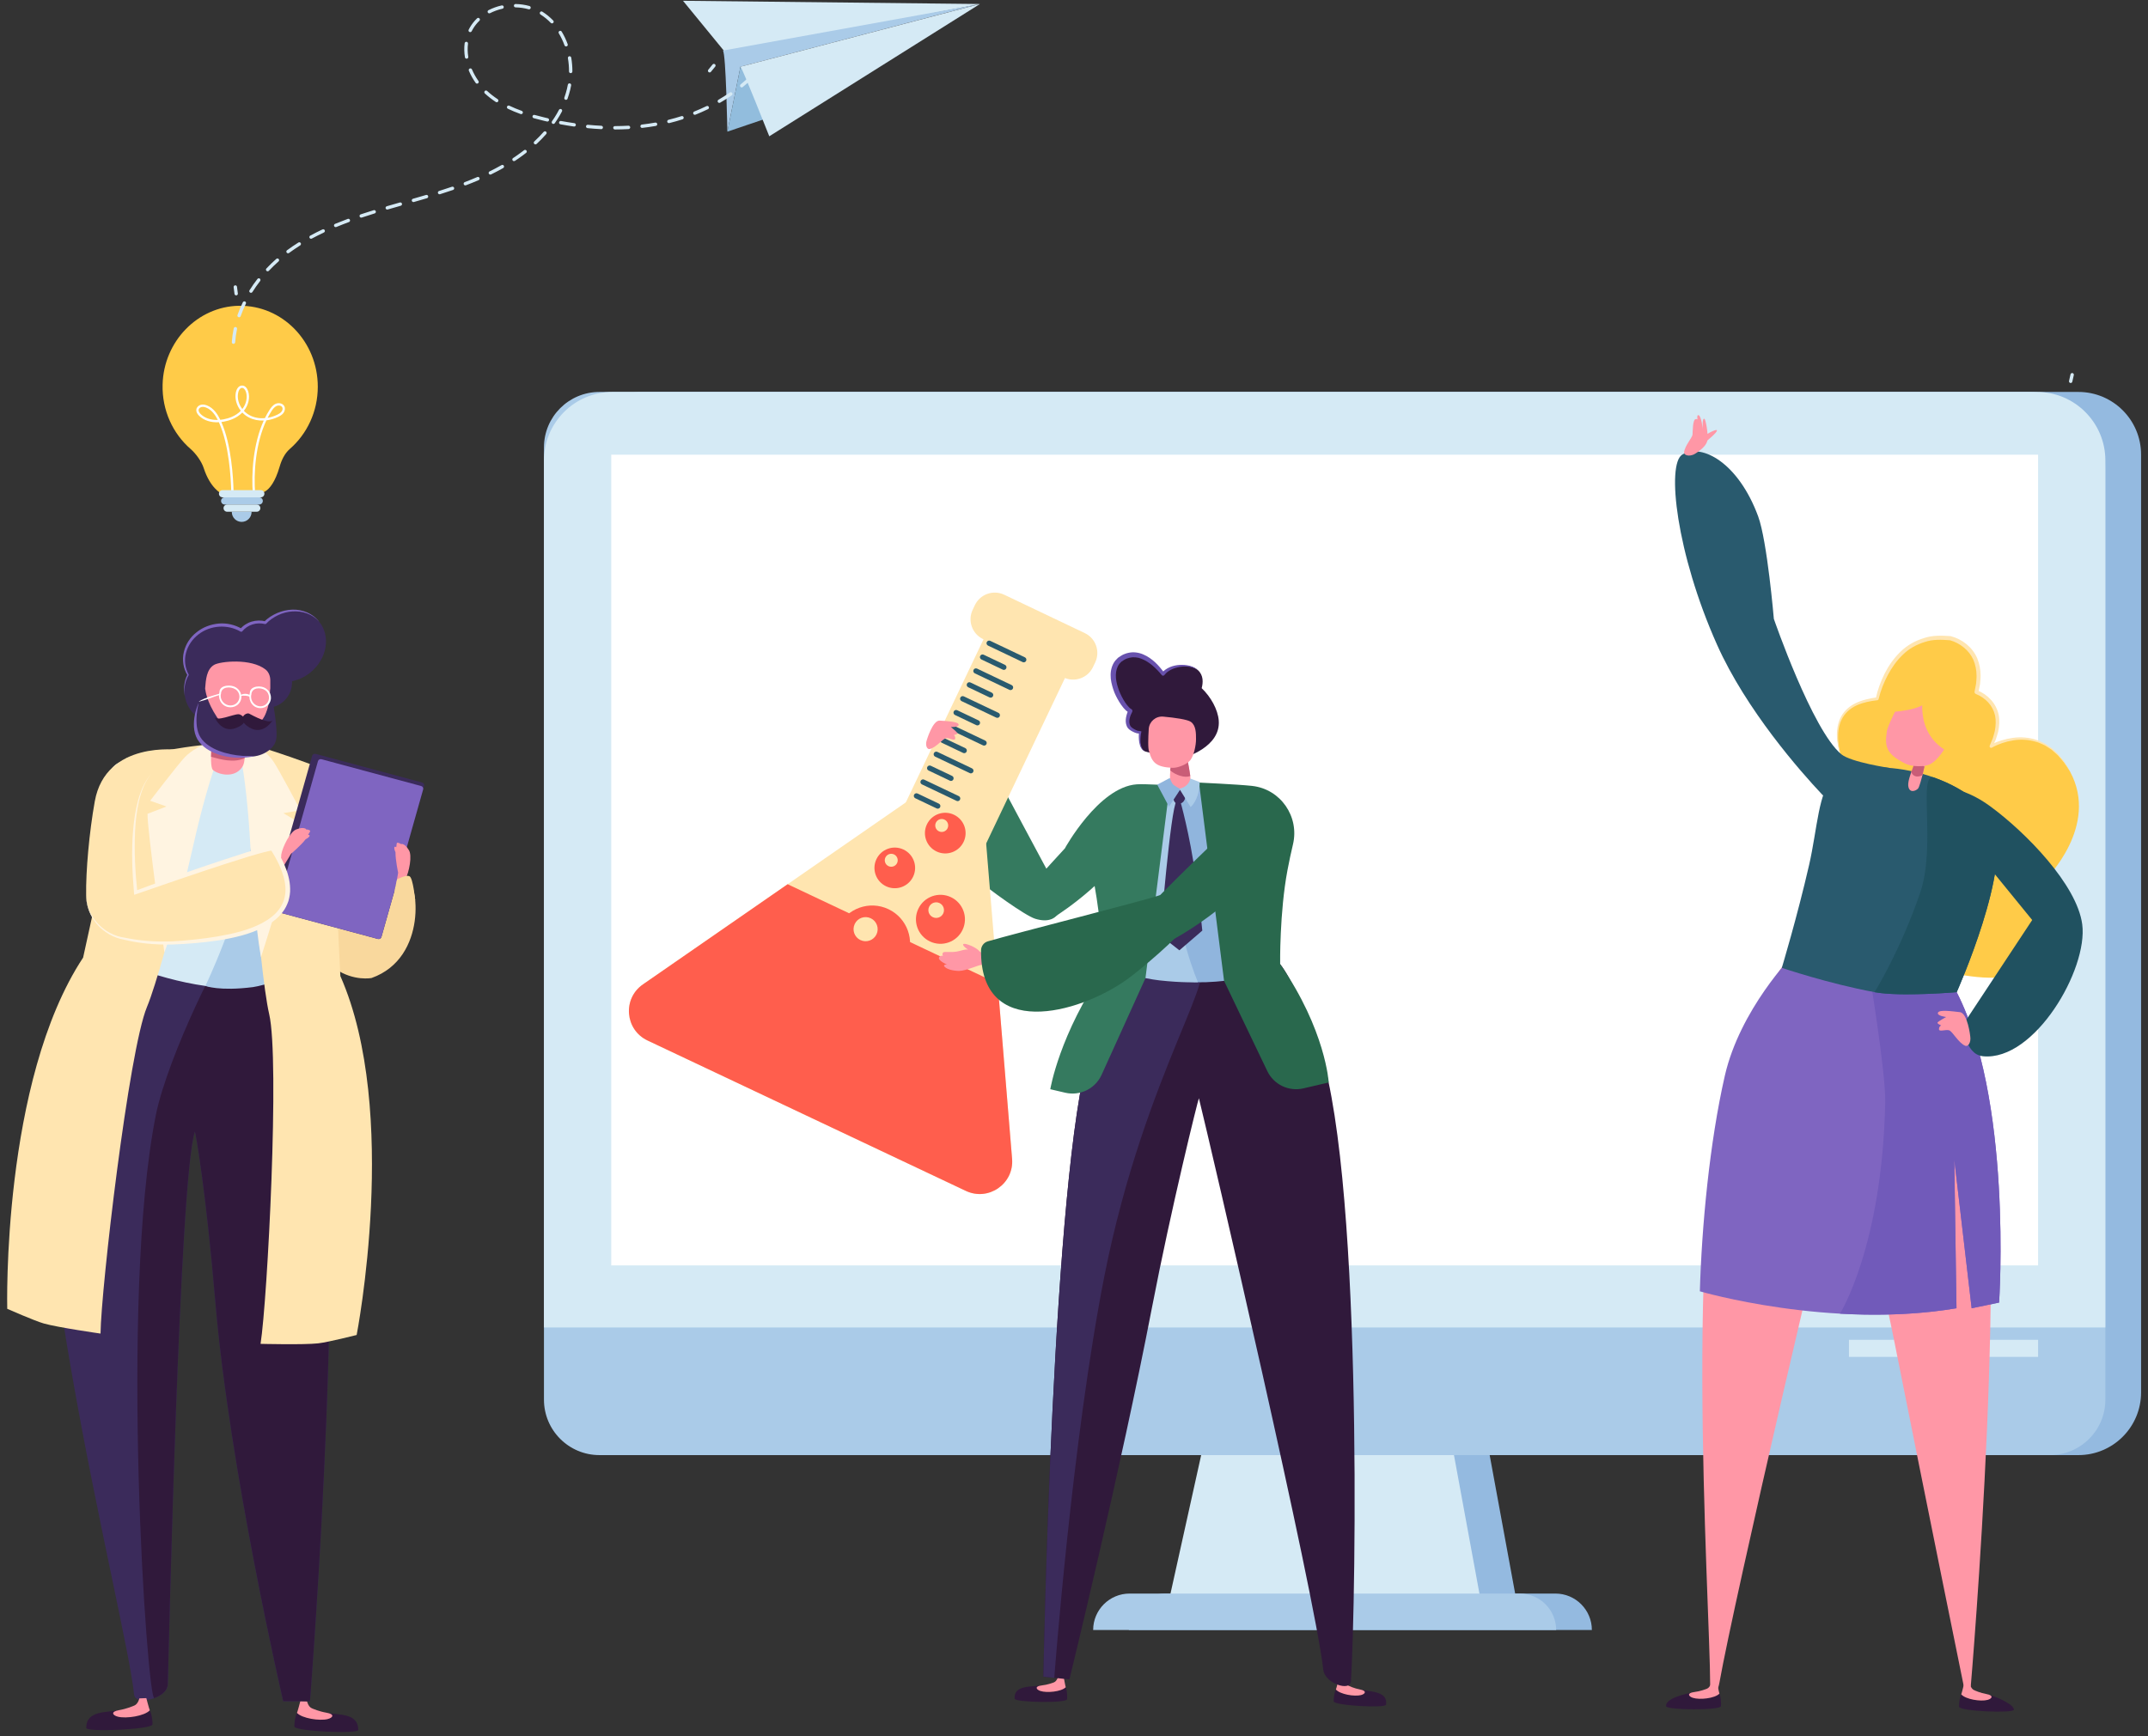 <?xml version="1.0" encoding="UTF-8"?>
<svg width="282px" height="228px" viewBox="0 0 282 228" version="1.1" xmlns="http://www.w3.org/2000/svg" xmlns:xlink="http://www.w3.org/1999/xlink">
    <rect x="0" y="0" width="282" height="228" fill="#333333" stroke="none"/>
    <!-- Generator: Sketch 64 (93537) - https://sketch.com -->
    <title>Part2_Conduct_Tests@2x</title>
    <desc>Created with Sketch.</desc>
    <g id="Page-1" stroke="none" stroke-width="1" fill="none" fill-rule="evenodd">
        <g id="Part2_Conduct_Tests@2x" transform="translate(-20, -10)">
            <path d="M292.861,61.469 L104.33,61.469 C99.784,61.469 96.1,65.153 96.1,69.697 L96.1,184.325 L96.1,192.853 C96.1,197.397 99.784,201.082 104.33,201.082 L182.381,201.082 L178.354,219.264 L172.988,219.264 C170.345,219.264 168.203,221.407 168.203,224.049 L228.988,224.049 C228.988,221.407 226.845,219.264 224.203,219.264 L218.917,219.264 L215.571,201.082 L292.861,201.082 C297.407,201.082 301.091,197.397 301.091,192.853 L301.091,184.325 L301.091,69.697 C301.091,65.153 297.407,61.469 292.861,61.469" id="Fill-1" fill="#94BAE0" fill-rule="nonzero"></path>
            <polygon id="Fill-3" fill="#D5EAF5" fill-rule="nonzero" points="214.622 221.404 173.194 221.404 180.462 188.593 208.587 188.593"></polygon>
            <path d="M224.3,224.049 L163.515,224.049 C163.515,221.407 165.657,219.264 168.3,219.264 L219.515,219.264 C222.157,219.264 224.3,221.407 224.3,224.049" id="Fill-5" fill="#AACBE8" fill-rule="nonzero"></path>
            <path d="M289.118,201.082 L98.698,201.082 C94.674,201.082 91.413,197.821 91.413,193.796 L91.413,68.754 C91.413,64.731 94.674,61.47 98.698,61.47 L286.184,61.47 C291.829,61.47 296.403,66.043 296.403,71.686 L296.403,193.798 C296.403,197.821 293.141,201.082 289.118,201.082" id="Fill-7" fill="#AACBE8" fill-rule="nonzero"></path>
            <path d="M296.403,184.324 L91.412,184.324 L91.412,70.466 C91.412,65.497 95.441,61.468 100.41,61.468 L287.407,61.468 C292.374,61.468 296.403,65.497 296.403,70.466 L296.403,184.324 Z" id="Fill-9" fill="#D5EAF5" fill-rule="nonzero"></path>
            <polygon id="Fill-11" fill="#FFFFFF" fill-rule="nonzero" points="100.247 176.17 287.571 176.17 287.571 69.708 100.247 69.708"></polygon>
            <polygon id="Fill-13" fill="#D5EAF5" fill-rule="nonzero" points="262.74 188.182 273.678 188.182 273.678 185.942 262.74 185.942"></polygon>
            <polygon id="Fill-14" fill="#D5EAF5" fill-rule="nonzero" points="276.635 188.182 287.571 188.182 287.571 185.942 276.635 185.942"></polygon>
            <path d="M242.213,80.716 C241.679,81.039 241.508,81.874 241.88,82.389 C242.219,82.859 242.975,82.873 243.334,82.434 C243.731,81.948 243.747,81.174 243.23,80.769 C242.717,80.365 242.18,80.512 241.878,81.057 C241.829,81.145 241.951,81.208 242.008,81.133 C242.131,80.973 242.27,80.775 242.48,80.724 C242.727,80.667 243.012,80.808 243.185,80.973 C243.561,81.333 243.502,81.976 243.171,82.346 C242.801,82.761 242.088,82.569 241.916,82.062 C241.747,81.57 241.963,81.151 242.256,80.771 C242.28,80.742 242.251,80.693 242.213,80.716" id="Fill-15" fill="#FFFFFF" fill-rule="nonzero"></path>
            <path d="M243.555,81.752 C243.686,81.834 243.821,81.91 243.953,81.993 C243.994,82.02 244.043,81.957 244.006,81.924 C243.876,81.807 243.737,81.734 243.565,81.717 C243.545,81.713 243.541,81.742 243.555,81.752" id="Fill-16" fill="#FFFFFF" fill-rule="nonzero"></path>
            <path d="M147.463,107.405 C147.951,107.293 148.45,107.507 148.703,107.946 C150.513,111.119 157.866,125.192 158.9,126.796 C159.864,128.292 159.421,131.732 155.909,130.651 C154.565,130.235 149.698,126.704 148.131,125.339 C142.606,120.53 136.951,109.795 147.463,107.405" id="Fill-55" fill="#357A5F" fill-rule="nonzero"></path>
            <path d="M172.264,113.882 C172.264,113.882 171.882,116.671 168.21,121.493 C163.844,127.228 158.097,130.621 158.097,130.621 L155.353,126.323 C155.353,126.323 163.039,117.625 166.986,114.091 C169.238,112.074 172.264,113.882 172.264,113.882" id="Fill-56" fill="#357A5F" fill-rule="nonzero"></path>
            <path d="M153.205,233.071 C153.062,231.228 155.456,231.547 156.852,231.318 C156.467,231.536 155.995,231.853 156.574,232.051 C157.422,232.337 159.326,232.158 159.916,231.565 C160.102,232.039 160.123,232.685 160.096,233.128 C160.061,233.698 153.245,233.559 153.205,233.071" id="Fill-57" fill="#30193B" fill-rule="nonzero"></path>
            <path d="M156.575,232.051 C155.995,231.853 155.834,231.434 156.739,231.332 C157.548,231.242 158.216,230.983 158.365,230.926 C158.751,230.776 158.921,230.18 158.921,230.18 L159.644,230.198 C159.644,230.198 159.861,231.428 159.916,231.565 C159.327,232.158 157.423,232.337 156.575,232.051" id="Fill-58" fill="#FF97A6" fill-rule="nonzero"></path>
            <path d="M201.963,233.86 C202.243,232.033 199.832,232.172 198.457,231.843 C198.825,232.088 199.272,232.438 198.68,232.593 C197.811,232.816 195.926,232.497 195.384,231.86 C195.16,232.319 195.094,232.963 195.088,233.406 C195.08,233.976 201.888,234.344 201.963,233.86" id="Fill-59" fill="#30193B" fill-rule="nonzero"></path>
            <path d="M198.68,232.592 C199.273,232.439 199.463,232.032 198.568,231.864 C197.769,231.715 197.122,231.405 196.977,231.337 C196.603,231.16 196.478,230.551 196.478,230.551 L195.755,230.516 C195.755,230.516 195.448,231.726 195.383,231.86 C195.928,232.496 197.812,232.815 198.68,232.592" id="Fill-60" fill="#FF97A6" fill-rule="nonzero"></path>
            <path d="M192.807,146.415 C190.367,140.292 188.508,136.59 187.411,136.005 C184.117,135.962 168.913,137.295 167.599,137.268 C166.483,137.814 165.02,141.518 163.029,148.07 C158.172,164.073 156.979,230.184 156.979,230.184 L160.399,230.54 C160.399,230.54 167.1,203.16 171.238,181.697 C173.761,168.619 177.289,154.373 177.398,154.22 C178.842,160.034 192.58,219.09 193.734,229.302 C193.928,231.028 197.267,232.191 197.357,230.791 C198.011,220.394 198.997,161.951 192.807,146.415" id="Fill-61" fill="#30193B" fill-rule="nonzero"></path>
            <path d="M176.763,136.63 C172.385,136.955 168.256,137.282 167.598,137.269 C166.482,137.815 165.021,141.519 163.031,148.071 C158.173,164.071 156.978,230.183 156.978,230.183 L158.41,230.331 C158.41,230.331 160.755,198.987 164.995,177.543 C170.331,150.553 181.139,136.305 176.763,136.63" id="Fill-62" fill="#3B2B5B" fill-rule="nonzero"></path>
            <path d="M189.145,122.53 C190.111,118.38 187.306,114.308 183.087,113.697 C181.095,113.409 179.217,113.185 178.138,113.176 C174.43,113.146 174.794,113.36 170.961,113.15 C168.648,113.023 167.868,113.524 166.542,115.426 C162.834,120.734 167.155,137.63 167.155,137.63 C167.155,137.63 174.203,139.14 178.367,138.979 C185.322,138.709 188.062,136.603 188.062,136.603 C188.062,136.603 187.745,130.144 188.07,127.846 C188.262,126.497 188.681,124.526 189.145,122.53" id="Fill-63" fill="#90B5DD" fill-rule="nonzero"></path>
            <path d="M175.86,109.589 C175.86,109.589 176.577,112.926 176.24,113.296 C175.901,113.667 174.656,114.146 173.931,113.306 C173.206,112.468 173.917,109.565 173.917,109.565 L175.86,109.589 Z" id="Fill-64" fill="#FF97A6" fill-rule="nonzero"></path>
            <path d="M176.267,111.911 C175.522,112.189 174.361,111.789 173.63,111.174 C173.714,110.569 173.66,110.743 173.748,110.236 L175.941,109.985 C176.032,110.465 176.202,111.352 176.267,111.911" id="Fill-65" fill="#C95D77" fill-rule="nonzero"></path>
            <path d="M173.931,113.307 C173.931,113.307 167.81,112.649 166.484,114.549 C162.778,119.857 167.156,137.63 167.156,137.63 C167.156,137.63 169.906,138.486 172.253,138.746 C175.208,139.075 177.275,138.987 177.275,138.987 C177.275,138.987 174.129,131.742 174.431,124.906 C174.967,112.7 173.931,113.307 173.931,113.307" id="Fill-66" fill="#AACBE8" fill-rule="nonzero"></path>
            <path d="M177.412,112.767 L180.701,138.807 L186.377,150.651 C187.229,152.428 189.202,153.374 191.121,152.923 L194.441,152.148 C194.441,152.148 194.049,145.283 188.062,136.604 C188.062,136.604 187.976,129.831 189.029,124.252 C189.257,123.05 189.501,121.917 189.748,120.883 C190.614,117.234 188.121,113.62 184.395,113.207 C184.362,113.203 184.329,113.199 184.295,113.195 C182.47,113.002 177.412,112.767 177.412,112.767" id="Fill-67" fill="#29684D" fill-rule="nonzero"></path>
            <path d="M173.579,113.137 L170.383,138.445 L164.589,151.219 C163.739,152.998 161.765,153.942 159.845,153.493 L157.888,153.035 C157.888,153.035 159.054,145.823 165.039,137.144 C165.039,137.144 164.397,129.061 163.169,123.518 C162.242,119.344 159.792,121.42 159.792,121.42 C159.792,121.42 164.213,113.368 169.219,112.998 C170.306,112.917 173.579,113.137 173.579,113.137" id="Fill-68" fill="#357A5F" fill-rule="nonzero"></path>
            <path d="M175.744,113.831 L173.982,113.547 C173.982,113.547 173.782,115.351 174.495,115.504 C175.21,115.658 175.701,115.239 175.744,113.831" id="Fill-69" fill="#3B2B5B" fill-rule="nonzero"></path>
            <path d="M174.937,115.129 C174.937,115.129 176.208,119.524 176.984,125.251 C177.76,130.98 177.844,132.205 177.844,132.205 L174.835,134.792 L172.336,132.839 C172.336,132.839 173.66,116.22 174.467,115.168 C175.274,114.116 174.937,115.129 174.937,115.129" id="Fill-70" fill="#3B2B5B" fill-rule="nonzero"></path>
            <path d="M173.579,112.163 C173.579,112.163 173.82,112.833 174.008,113.013 C174.218,113.211 174.98,113.624 174.98,113.624 L173.472,115.93 L171.93,113.042 L173.579,112.163 Z" id="Fill-71" fill="#90B5DD" fill-rule="nonzero"></path>
            <path d="M174.85,113.613 L176.311,115.975 C176.311,115.975 177.324,115.201 177.491,113.064 L177.491,112.694 L176.264,112.238 C176.264,112.238 176.18,113.225 174.933,113.548" id="Fill-72" fill="#AACBE8" fill-rule="nonzero"></path>
            <path d="M159.641,98.963 L149.066,93.927 C147.624,93.24 147.011,91.514 147.699,90.071 L147.985,89.469 C148.672,88.026 150.398,87.415 151.841,88.1 L162.416,93.136 C163.858,93.822 164.469,95.549 163.783,96.991 L163.495,97.594 C162.81,99.038 161.082,99.651 159.641,98.963" id="Fill-73" fill="#FFE5B0" fill-rule="nonzero"></path>
            <path d="M150.978,139.147 L152.872,162.177 C153.142,165.452 149.766,167.788 146.796,166.384 L125.905,156.51 L105.014,146.637 C102.042,145.232 101.705,141.141 104.406,139.27 L123.404,126.114 L148.479,108.75 L150.978,139.147 Z" id="Fill-74" fill="#FFE5B0" fill-rule="nonzero"></path>
            <polygon id="Fill-75" fill="#FFE5B0" fill-rule="nonzero" points="149.345 121.023 138.655 115.933 150.193 91.706 160.882 96.794"></polygon>
            <path d="M150.978,139.147 L152.872,162.177 C153.142,165.452 149.766,167.788 146.796,166.384 L125.905,156.51 L105.014,146.637 C102.042,145.232 101.705,141.141 104.406,139.27 L123.404,126.114 L150.978,139.147 Z" id="Fill-76" fill="#FF5E4D" fill-rule="nonzero"></path>
            <path d="M138.996,136.021 C137.815,138.501 134.848,139.555 132.368,138.373 C129.888,137.192 128.837,134.225 130.018,131.745 C131.199,129.266 134.164,128.214 136.644,129.393 C139.124,130.574 140.177,133.541 138.996,136.021" id="Fill-77" fill="#FF5E4D" fill-rule="nonzero"></path>
            <path d="M135.071,132.699 C134.695,133.488 133.749,133.823 132.96,133.447 C132.171,133.071 131.836,132.127 132.212,131.337 C132.586,130.546 133.532,130.211 134.321,130.587 C135.112,130.963 135.447,131.909 135.071,132.699" id="Fill-78" fill="#FFE5B0" fill-rule="nonzero"></path>
            <path d="M139.882,125.119 C139.249,126.451 137.655,127.015 136.325,126.383 C134.993,125.748 134.429,124.156 135.062,122.824 C135.696,121.492 137.289,120.928 138.618,121.562 C139.95,122.195 140.516,123.787 139.882,125.119" id="Fill-79" fill="#FF5E4D" fill-rule="nonzero"></path>
            <path d="M137.775,123.336 C137.573,123.759 137.066,123.939 136.641,123.737 C136.218,123.535 136.038,123.028 136.239,122.605 C136.441,122.18 136.949,122 137.374,122.201 C137.797,122.403 137.977,122.912 137.775,123.336" id="Fill-80" fill="#FFE5B0" fill-rule="nonzero"></path>
            <path d="M146.51,120.55 C145.875,121.88 144.283,122.446 142.953,121.813 C141.621,121.178 141.055,119.586 141.689,118.254 C142.322,116.922 143.916,116.358 145.246,116.993 C146.578,117.625 147.142,119.218 146.51,120.55" id="Fill-81" fill="#FF5E4D" fill-rule="nonzero"></path>
            <path d="M144.402,118.766 C144.2,119.189 143.693,119.369 143.268,119.167 C142.845,118.966 142.665,118.458 142.866,118.033 C143.068,117.61 143.575,117.43 144,117.632 C144.423,117.834 144.604,118.341 144.402,118.766" id="Fill-82" fill="#FFE5B0" fill-rule="nonzero"></path>
            <path d="M146.371,132.106 C145.607,133.71 143.688,134.391 142.083,133.628 C140.479,132.864 139.798,130.944 140.562,129.34 C141.325,127.736 143.245,127.054 144.849,127.818 C146.453,128.582 147.135,130.502 146.371,132.106" id="Fill-83" fill="#FF5E4D" fill-rule="nonzero"></path>
            <path d="M143.831,129.956 C143.588,130.467 142.975,130.684 142.466,130.441 C141.955,130.197 141.737,129.585 141.982,129.074 C142.225,128.565 142.836,128.348 143.345,128.59 C143.858,128.833 144.074,129.444 143.831,129.956" id="Fill-84" fill="#FFE5B0" fill-rule="nonzero"></path>
            <path d="M154.404,96.976 C154.355,96.976 154.304,96.966 154.255,96.942 L149.713,94.778 C149.54,94.696 149.466,94.49 149.548,94.318 C149.63,94.145 149.838,94.073 150.008,94.155 L154.553,96.319 C154.725,96.4 154.797,96.607 154.715,96.778 C154.656,96.901 154.533,96.976 154.404,96.976" id="Fill-85" fill="#295A6E" fill-rule="nonzero"></path>
            <path d="M151.793,97.968 C151.744,97.968 151.693,97.959 151.644,97.935 L148.845,96.601 C148.673,96.519 148.6,96.313 148.682,96.141 C148.763,95.968 148.97,95.894 149.141,95.976 L151.942,97.31 C152.114,97.392 152.186,97.6 152.104,97.77 C152.045,97.896 151.922,97.968 151.793,97.968" id="Fill-86" fill="#295A6E" fill-rule="nonzero"></path>
            <path d="M152.668,100.62 C152.619,100.62 152.568,100.611 152.519,100.587 L147.977,98.423 C147.804,98.342 147.73,98.135 147.812,97.964 C147.895,97.792 148.1,97.72 148.273,97.8 L152.817,99.964 C152.989,100.045 153.062,100.252 152.979,100.423 C152.921,100.548 152.797,100.62 152.668,100.62" id="Fill-87" fill="#295A6E" fill-rule="nonzero"></path>
            <path d="M150.057,101.613 C150.008,101.613 149.957,101.603 149.908,101.58 L147.109,100.246 C146.937,100.164 146.864,99.958 146.947,99.786 C147.027,99.613 147.235,99.541 147.405,99.621 L150.206,100.957 C150.378,101.037 150.453,101.245 150.368,101.415 C150.31,101.541 150.186,101.613 150.057,101.613" id="Fill-88" fill="#295A6E" fill-rule="nonzero"></path>
            <path d="M150.933,104.266 C150.882,104.266 150.831,104.254 150.784,104.233 L146.24,102.069 C146.07,101.986 145.995,101.781 146.077,101.608 C146.16,101.436 146.365,101.363 146.538,101.446 L151.082,103.608 C151.254,103.69 151.327,103.898 151.244,104.068 C151.186,104.194 151.06,104.266 150.933,104.266" id="Fill-89" fill="#295A6E" fill-rule="nonzero"></path>
            <path d="M148.322,105.258 C148.271,105.258 148.22,105.248 148.173,105.225 L145.374,103.891 C145.202,103.81 145.127,103.603 145.21,103.43 C145.292,103.258 145.5,103.186 145.67,103.268 L148.471,104.602 C148.643,104.682 148.716,104.89 148.633,105.06 C148.575,105.185 148.449,105.258 148.322,105.258" id="Fill-90" fill="#295A6E" fill-rule="nonzero"></path>
            <path d="M149.197,107.911 C149.146,107.911 149.097,107.901 149.048,107.878 L144.504,105.713 C144.334,105.631 144.259,105.425 144.342,105.253 C144.422,105.081 144.631,105.008 144.802,105.09 L149.346,107.255 C149.518,107.335 149.591,107.543 149.509,107.713 C149.45,107.838 149.324,107.911 149.197,107.911" id="Fill-91" fill="#295A6E" fill-rule="nonzero"></path>
            <path d="M146.586,108.904 C146.535,108.904 146.486,108.894 146.437,108.871 L143.638,107.537 C143.466,107.454 143.392,107.249 143.474,107.076 C143.556,106.904 143.762,106.83 143.934,106.912 L146.735,108.246 C146.907,108.328 146.98,108.536 146.898,108.706 C146.839,108.831 146.714,108.904 146.586,108.904" id="Fill-92" fill="#295A6E" fill-rule="nonzero"></path>
            <path d="M147.461,111.557 C147.412,111.557 147.361,111.545 147.312,111.521 L142.768,109.359 C142.598,109.277 142.524,109.071 142.606,108.899 C142.688,108.726 142.896,108.654 143.066,108.736 L147.61,110.899 C147.783,110.981 147.855,111.188 147.773,111.359 C147.714,111.482 147.591,111.557 147.461,111.557" id="Fill-93" fill="#295A6E" fill-rule="nonzero"></path>
            <path d="M144.85,112.549 C144.801,112.549 144.751,112.539 144.702,112.515 L141.903,111.181 C141.73,111.101 141.656,110.893 141.738,110.721 C141.82,110.549 142.028,110.476 142.198,110.558 L144.999,111.892 C145.172,111.973 145.244,112.18 145.162,112.351 C145.103,112.476 144.98,112.549 144.85,112.549" id="Fill-94" fill="#295A6E" fill-rule="nonzero"></path>
            <path d="M145.725,115.202 C145.676,115.202 145.625,115.19 145.577,115.166 L141.034,113.004 C140.862,112.922 140.788,112.716 140.87,112.544 C140.952,112.371 141.16,112.299 141.33,112.381 L145.874,114.543 C146.047,114.626 146.119,114.833 146.037,115.004 C145.978,115.129 145.855,115.202 145.725,115.202" id="Fill-95" fill="#295A6E" fill-rule="nonzero"></path>
            <path d="M143.114,116.194 C143.065,116.194 143.015,116.182 142.966,116.159 L140.167,114.827 C139.994,114.745 139.92,114.539 140.002,114.367 C140.084,114.194 140.292,114.12 140.462,114.202 L143.263,115.536 C143.436,115.618 143.508,115.826 143.426,115.996 C143.367,116.12 143.244,116.194 143.114,116.194" id="Fill-96" fill="#295A6E" fill-rule="nonzero"></path>
            <path d="M184.799,115.744 C187.214,113.879 190.438,116.801 188.89,119.428 C188.17,120.652 187.131,122.164 185.647,123.925 C180.58,129.921 174.141,133.295 174.141,133.295 L171.393,128.469 C171.393,128.469 180.233,119.432 184.722,115.804 C184.748,115.785 184.773,115.763 184.799,115.744" id="Fill-97" fill="#29684D" fill-rule="nonzero"></path>
            <path d="M141.676,107.178 C141.676,107.178 142.448,104.571 143.363,104.63 C144.277,104.691 145.774,104.744 145.854,105.137 C145.934,105.533 144.834,105.468 144.834,105.468 C144.834,105.468 145.597,106.093 145.691,106.258 C145.787,106.422 145.225,106.526 145.225,106.526 C145.225,106.526 145.46,106.685 145.396,107.016 C145.329,107.347 144.626,106.871 144.213,106.928 C143.799,106.981 142.857,108.215 142.031,108.365 C141.725,108.422 141.429,107.885 141.676,107.178" id="Fill-98" fill="#FF97A6" fill-rule="nonzero"></path>
            <path d="M149.435,136.354 C149.377,136.548 149.2,136.679 149,136.679 C148.483,136.681 146.875,137.492 145.904,137.502 C145.904,137.502 144.409,137.506 143.933,136.855 C143.933,136.855 143.929,136.575 144.37,136.695 C144.37,136.695 143.271,136.209 143.263,135.833 C143.256,135.457 143.808,135.504 143.808,135.504 C143.808,135.504 143.604,135.257 143.855,135.059 C144,134.944 144.793,135.092 145.596,134.961 C146.17,134.867 146.807,134.585 147.112,134.718 C147.112,134.718 146.276,134.186 146.47,133.98 C146.662,133.772 148.254,134.444 148.564,134.901 C148.564,134.901 149.067,135.286 149.363,135.414 C149.565,135.5 149.541,136.005 149.435,136.354" id="Fill-99" fill="#FF97A6" fill-rule="nonzero"></path>
            <path d="M148.797,134.793 C148.803,134.249 149.156,133.773 149.685,133.616 C153.504,132.499 170.268,128.259 172.229,127.569 C174.056,126.925 177.592,128.261 175.559,131.71 C174.781,133.028 169.81,137.294 167.969,138.61 C161.478,143.251 148.678,146.535 148.797,134.793" id="Fill-100" fill="#29684D" fill-rule="nonzero"></path>
            <path d="M180.003,104.614 C179.886,103.171 178.967,101.518 177.762,100.368 C177.956,99.647 178.017,98.674 177.267,98.002 C176.258,97.101 173.732,97.212 172.693,98.511 C171.724,97.24 169.732,95.203 167.528,96.29 C164.43,97.82 167.354,102.971 168.396,103.357 C168.396,103.357 167.454,105.094 168.572,105.778 C169.538,106.369 169.679,106.105 169.701,106.023 C169.663,106.24 169.33,108.324 170.376,108.69 C171.481,109.076 175.518,109.464 175.518,109.464 C175.518,109.464 180.287,108.134 180.003,104.614" id="Fill-101" fill="#30193B" fill-rule="nonzero"></path>
            <path d="M177.266,98.002 C176.931,97.747 176.526,97.63 176.124,97.563 C175.719,97.504 175.307,97.512 174.906,97.575 C174.117,97.708 173.323,98.039 172.865,98.648 C172.794,98.742 172.659,98.762 172.565,98.689 C172.552,98.68 172.538,98.668 172.528,98.654 L172.518,98.644 C171.78,97.739 170.889,96.917 169.856,96.507 C169.343,96.302 168.795,96.255 168.282,96.378 C168.027,96.439 167.763,96.533 167.547,96.678 C167.439,96.75 167.324,96.817 167.22,96.893 L166.958,97.171 C166.327,97.988 166.417,99.224 166.777,100.293 C166.948,100.84 167.195,101.369 167.481,101.868 C167.624,102.119 167.784,102.358 167.957,102.577 C168.125,102.789 168.335,103.016 168.493,103.1 L168.525,103.116 C168.658,103.184 168.709,103.351 168.64,103.486 L168.638,103.488 C168.364,104.001 168.148,104.661 168.327,105.171 C168.411,105.433 168.615,105.59 168.907,105.752 C169.042,105.831 169.183,105.903 169.316,105.948 C169.457,106.003 169.578,105.978 169.551,105.983 L169.851,106.048 C169.755,106.514 169.702,107.002 169.735,107.482 C169.755,107.721 169.8,107.958 169.894,108.177 C169.984,108.395 170.146,108.592 170.377,108.69 C170.137,108.624 169.935,108.44 169.809,108.218 C169.682,107.999 169.616,107.75 169.569,107.503 C169.486,107.004 169.494,106.501 169.549,105.995 L169.849,106.06 C169.813,106.232 169.629,106.314 169.522,106.316 C169.406,106.326 169.31,106.307 169.22,106.285 C169.038,106.236 168.881,106.164 168.728,106.085 C168.444,105.956 168.06,105.713 167.921,105.337 C167.769,104.973 167.77,104.585 167.829,104.236 C167.892,103.882 167.998,103.559 168.154,103.226 L168.301,103.615 C167.91,103.439 167.718,103.196 167.498,102.955 C167.295,102.709 167.112,102.454 166.95,102.187 C166.629,101.655 166.337,101.102 166.147,100.503 C165.959,99.908 165.796,99.289 165.81,98.631 C165.814,97.982 165.99,97.289 166.427,96.744 L166.785,96.372 C166.922,96.272 167.067,96.188 167.21,96.096 C167.349,95.996 167.504,95.937 167.659,95.877 C167.81,95.806 167.974,95.771 168.137,95.732 C168.793,95.581 169.492,95.679 170.084,95.935 C171.29,96.447 172.148,97.402 172.867,98.378 L172.522,98.374 C173.131,97.669 174.028,97.367 174.877,97.314 C175.307,97.287 175.738,97.318 176.152,97.422 C176.565,97.522 176.965,97.71 177.266,98.002" id="Fill-102" fill="#6851AD" fill-rule="nonzero"></path>
            <path d="M170.866,108.702 C170.692,108.326 170.739,106.912 170.813,105.731 C170.876,104.751 171.736,104.019 172.713,104.105 C174.227,104.24 175.896,104.479 176.339,104.79 C177.034,105.282 177.016,106.306 177.02,107.068 C177.024,107.826 176.756,109.19 176.28,109.812 C175.843,110.382 174.605,110.864 173.914,110.831 C171.836,110.731 171.26,110.175 170.866,108.702" id="Fill-103" fill="#FF97A6" fill-rule="nonzero"></path>
            <path d="M27.959,143.204 C31.156,136.852 37.152,132.556 38.434,132.006 C42.166,132.178 55.387,134.29 56.877,134.346 C58.104,135.003 59.228,139.028 61.28,146.142 C66.24,163.343 60.693,233.393 60.693,233.393 L57.181,233.393 C57.181,233.393 50.141,203.139 48.255,180.777 C47.059,166.598 45.699,158.769 45.584,158.599 C43.539,164.686 42.16,226.984 42.027,231.203 C41.968,233.056 37.753,234.033 37.606,232.543 C36.572,221.984 19.852,159.314 27.959,143.204" id="Fill-104" fill="#3B2B5B" fill-rule="nonzero"></path>
            <path d="M31.319,236.912 C31.319,234.546 34.034,234.924 35.779,234.546 C35.309,234.834 34.739,235.247 35.489,235.435 C36.584,235.709 38.972,235.347 39.667,234.595 C39.943,235.145 40.024,235.909 40.025,236.436 C40.027,237.116 31.319,237.494 31.319,236.912" id="Fill-105" fill="#30193B" fill-rule="nonzero"></path>
            <path d="M35.489,235.435 C34.739,235.247 34.502,234.762 35.636,234.572 C36.651,234.399 37.473,234.039 37.653,233.96 C38.131,233.753 38.296,233.03 38.296,233.03 L39.21,232.995 C39.21,232.995 39.587,234.436 39.667,234.595 C38.972,235.347 36.586,235.71 35.489,235.435" id="Fill-106" fill="#FF97A6" fill-rule="nonzero"></path>
            <path d="M67.035,237.169 C67.035,234.888 64.421,235.254 62.738,234.888 C63.191,235.166 63.739,235.565 63.016,235.745 C61.961,236.01 59.659,235.661 58.989,234.936 C58.723,235.465 58.646,236.204 58.644,236.711 C58.641,237.367 67.035,237.73 67.035,237.169" id="Fill-107" fill="#30193B" fill-rule="nonzero"></path>
            <path d="M63.017,235.745 C63.739,235.565 63.969,235.097 62.874,234.913 C61.898,234.748 61.105,234.4 60.929,234.323 C60.47,234.121 60.312,233.428 60.312,233.428 L59.428,233.393 C59.428,233.393 59.066,234.784 58.99,234.936 C59.659,235.661 61.961,236.01 63.017,235.745" id="Fill-108" fill="#FF97A6" fill-rule="nonzero"></path>
            <path d="M50.595,133.515 C53.686,133.955 56.267,134.323 56.879,134.347 C58.103,135.003 59.229,139.028 61.28,146.142 C66.239,163.343 60.694,233.393 60.694,233.393 L57.182,233.393 C57.182,233.393 50.143,203.138 48.254,180.775 C47.058,166.598 45.698,158.77 45.583,158.599 C43.538,164.687 42.159,226.984 42.026,231.203 C42,232.01 41.186,232.651 40.261,232.996 C39.335,233.338 35.639,180.722 40.449,156.48 C41.995,148.696 49.59,133.373 50.595,133.515" id="Fill-109" fill="#30193B" fill-rule="nonzero"></path>
            <path d="M61.038,117.236 L58.184,128.629 L58.801,138.013 C58.801,138.013 52.339,140.217 46.963,139.471 C40.056,138.511 33.889,135.491 33.622,135.461 C33.152,135.412 31.047,112.604 35.442,110.239 C38.868,108.396 44.287,107.916 52.134,109.19 C56.131,109.84 61.069,113.283 61.038,117.236" id="Fill-110" fill="#D5EAF5" fill-rule="nonzero"></path>
            <path d="M61.038,117.236 L58.184,128.629 L58.801,138.013 C58.801,138.013 54.654,139.441 53.211,139.625 C48.798,140.188 46.963,139.471 46.963,139.471 C46.963,139.471 51.329,130.437 52.804,122.119 C54.343,113.454 52.134,109.19 52.134,109.19 C52.134,109.19 61.038,110.817 61.038,117.236" id="Fill-111" fill="#AACBE8" fill-rule="nonzero"></path>
            <path d="M73.456,125.733 C74.821,125.433 76.28,135.756 68.784,138.429 C68.784,138.429 59.51,140.278 58.597,123.357 L65.21,132.073 C65.21,132.073 71.105,126.248 73.379,125.751 C73.407,125.745 73.43,125.739 73.456,125.733" id="Fill-112" fill="#F9D89D" fill-rule="nonzero"></path>
            <path d="M47.7,111.108 C47.7,111.108 41.679,136.522 39.294,142.233 C36.908,147.947 33.263,179.264 33.198,185.123 C33.198,185.123 27.567,184.316 25.747,183.797 C24.506,183.44 20.951,181.873 20.951,181.873 C20.951,181.873 20.194,152.011 30.912,135.748 L36.667,109.508 C36.667,109.508 47.338,107.308 48.597,107.865 C49.859,108.421 47.7,111.108 47.7,111.108" id="Fill-113" fill="#FFE5B0" fill-rule="nonzero"></path>
            <path d="M41.582,135.072 C41.582,135.072 39.3,118.79 39.369,116.868 L41.856,115.907 L39.712,115.153 C39.712,115.153 43.378,110.369 44.244,109.453 C46.022,107.574 49.736,106.683 49.736,106.683 C49.736,106.683 47.685,110.716 45.374,121.019 C43.061,131.318 41.582,135.072 41.582,135.072" id="Fill-114" fill="#FFF4E1" fill-rule="nonzero"></path>
            <path d="M52.234,111.078 C52.234,111.078 53.938,137.14 55.339,143.169 C56.739,149.199 55.118,180.687 54.207,186.473 C54.207,186.473 59.893,186.616 61.771,186.406 C63.056,186.263 66.823,185.309 66.823,185.309 C66.823,185.309 72.544,155.992 64.684,138.17 L63.379,111.338 C63.379,111.338 53.225,107.391 51.89,107.73 C50.554,108.069 52.234,111.078 52.234,111.078" id="Fill-115" fill="#FFE5B0" fill-rule="nonzero"></path>
            <path d="M54.271,135.681 C54.271,135.681 59.238,120.053 59.49,118.145 L57.199,116.784 L59.438,116.396 C59.438,116.396 56.621,111.069 55.918,110.023 C54.476,107.874 50.964,106.376 50.964,106.376 C50.964,106.376 52.314,110.695 52.878,121.236 C53.442,131.778 54.271,135.681 54.271,135.681" id="Fill-116" fill="#FFF4E1" fill-rule="nonzero"></path>
            <path d="M43.446,108.476 C43.446,108.476 33.89,107.185 32.444,115.228 C31.714,119.296 31.259,124.404 31.31,127.565 C31.371,131.295 34.914,134.035 38.643,133.206 C38.643,133.206 35.433,116.677 39.85,111.614 C41.981,109.168 43.446,108.476 43.446,108.476" id="Fill-117" fill="#FFE5B0" fill-rule="nonzero"></path>
            <path d="M61.902,91.644 C60.352,89.752 57.33,89.664 55.148,91.45 C55.029,91.548 54.931,91.663 54.821,91.769 C53.971,91.558 53.044,91.687 52.277,92.202 C52.042,92.361 51.844,92.553 51.666,92.758 C50.702,92.196 49.517,91.939 48.283,92.141 C45.637,92.576 43.815,94.891 44.211,97.316 C44.289,97.79 44.467,98.221 44.689,98.624 C44.27,99.361 44.087,100.332 44.256,101.357 C44.577,103.323 46.046,104.72 47.537,104.477 C48.912,104.252 53.724,103.204 55.55,102.906 C57.24,102.628 58.411,101.128 58.341,99.459 C59.183,99.281 60.021,98.908 60.76,98.303 C62.94,96.519 63.453,93.536 61.902,91.644" id="Fill-118" fill="#3B2B5B" fill-rule="nonzero"></path>
            <path d="M61.902,91.644 C61.465,91.144 60.901,90.77 60.288,90.547 C59.675,90.32 59.014,90.253 58.37,90.292 C57.726,90.335 57.089,90.506 56.507,90.782 C55.928,91.062 55.381,91.426 54.946,91.9 C54.905,91.945 54.844,91.961 54.792,91.949 L54.778,91.945 C54.243,91.818 53.677,91.83 53.156,91.996 C52.631,92.159 52.171,92.462 51.818,92.891 C51.756,92.966 51.65,92.983 51.568,92.935 L51.564,92.933 C49.869,91.943 47.591,92.098 46.042,93.32 C45.265,93.916 44.681,94.762 44.426,95.71 C44.162,96.662 44.293,97.7 44.767,98.581 C44.783,98.609 44.779,98.644 44.765,98.668 C44.287,99.455 44.132,100.428 44.256,101.357 C44.076,100.438 44.162,99.439 44.612,98.581 L44.61,98.668 C44.06,97.788 43.892,96.662 44.132,95.639 C44.364,94.609 44.973,93.669 45.811,93.025 C46.636,92.359 47.666,91.979 48.718,91.883 C49.773,91.791 50.855,92.043 51.767,92.582 L51.513,92.625 C51.904,92.159 52.457,91.798 53.044,91.628 C53.634,91.448 54.271,91.444 54.864,91.593 L54.696,91.638 C55.164,91.138 55.765,90.782 56.384,90.506 C57.007,90.237 57.681,90.081 58.358,90.057 C59.712,90.004 61.093,90.582 61.902,91.644" id="Fill-119" fill="#7F65C1" fill-rule="nonzero"></path>
            <path d="M48.035,104.937 C48.035,104.937 47.342,110.546 47.953,111.108 C48.566,111.669 50.689,112.278 51.762,110.785 C52.838,109.295 51.237,104.614 51.237,104.614 L48.035,104.937 Z" id="Fill-121" fill="#FF97A6" fill-rule="nonzero"></path>
            <path d="M47.71,109.378 C48.977,109.729 50.683,110.22 52.121,109.56 C52.066,108.555 51.821,106.671 51.602,105.845 L47.896,106.219 C47.819,107.024 47.733,108.448 47.71,109.378" id="Fill-122" fill="#C95D77" fill-rule="nonzero"></path>
            <path d="M55.127,103.191 C55.485,102.551 55.503,100.433 55.485,99.307 C55.475,98.782 55.281,98.255 54.872,97.928 C52.986,96.418 48.902,96.833 48.097,97.315 C47.104,97.912 47.022,99.303 46.937,100.337 C46.855,101.368 47.28,106.586 50.645,106.595 C54.31,106.603 54.441,105.152 55.127,103.191" id="Fill-123" fill="#FF97A6" fill-rule="nonzero"></path>
            <path d="M46.785,101.232 C46.804,101.234 46.808,101.204 46.787,101.202" id="Stroke-124"></path>
            <path d="M46.958,100.466 C46.962,100.355 45.291,103.032 45.673,105.643 C46.034,108.115 48.36,109.351 52.891,109.355 C53.702,109.355 54.55,109.077 55.21,108.605 C55.737,108.225 56.221,107.667 56.293,106.869 C56.464,105.007 55.488,100.464 55.488,100.464 C55.488,100.464 55.486,103.804 54.015,104.938 C53.39,105.42 52.764,104.738 51.894,104.783 C50.711,104.846 49.359,105.494 48.523,104.237 C47.072,102.057 46.952,100.584 46.958,100.466" id="Fill-125" fill="#3B2B5B" fill-rule="nonzero"></path>
            <path d="M48.125,104.096 C48.125,104.096 49.03,106.382 51.008,105.589 C52.986,104.795 51.813,103.818 51.329,103.792 C50.655,103.755 48.383,104.848 48.125,104.096" id="Fill-126" fill="#30193B" fill-rule="nonzero"></path>
            <path d="M55.835,104.528 C55.835,104.528 54.603,106.644 52.766,105.545 C50.929,104.446 52.284,103.494 52.715,103.717 C53.148,103.943 55.469,105.23 55.835,104.528" id="Fill-127" fill="#30193B" fill-rule="nonzero"></path>
            <path d="M49.227,100.283 C48.52,100.88 48.631,102.028 49.344,102.576 C50.028,103.103 51.091,102.935 51.52,102.159 C51.957,101.37 51.524,100.451 50.717,100.146 C49.979,99.866 48.572,100.062 48.847,101.154 C48.87,101.247 49.009,101.227 49.011,101.133 C49.017,100.136 50.278,100.111 50.917,100.524 C51.548,100.931 51.612,101.844 51.056,102.343 C50.558,102.788 49.795,102.716 49.34,102.253 C48.786,101.689 48.937,100.949 49.279,100.324 C49.297,100.289 49.256,100.259 49.227,100.283" id="Fill-128" fill="#FFFFFF" fill-rule="nonzero"></path>
            <path d="M53.2,100.398 C52.515,100.995 52.619,102.139 53.31,102.691 C53.976,103.224 54.998,103.038 55.406,102.274 C55.821,101.498 55.429,100.574 54.634,100.261 C53.89,99.967 52.57,100.206 52.834,101.269 C52.856,101.361 52.997,101.34 52.997,101.248 C53.008,100.28 54.184,100.208 54.822,100.639 C55.429,101.048 55.486,101.961 54.953,102.456 C54.477,102.901 53.745,102.826 53.314,102.366 C52.781,101.8 52.928,101.064 53.253,100.439 C53.271,100.404 53.23,100.372 53.2,100.398" id="Fill-129" fill="#FFFFFF" fill-rule="nonzero"></path>
            <path d="M51.622,101.393 C52.069,101.321 52.394,101.338 52.815,101.497 C52.923,101.536 52.972,101.38 52.89,101.321 C52.517,101.066 51.957,101.033 51.575,101.282 C51.516,101.321 51.556,101.403 51.622,101.393" id="Fill-130" fill="#FFFFFF" fill-rule="nonzero"></path>
            <path d="M46.149,102.135 C47.071,101.92 47.961,101.511 48.871,101.246 C48.969,101.217 48.928,101.062 48.83,101.091 C47.933,101.356 46.938,101.609 46.133,102.098 C46.114,102.11 46.127,102.139 46.149,102.135" id="Fill-131" fill="#FFFFFF" fill-rule="nonzero"></path>
            <path d="M46.077,102.305 C45.844,103.347 45.715,104.418 45.85,105.44 C45.93,105.946 46.067,106.439 46.336,106.851 C46.594,107.258 46.974,107.619 47.391,107.901 C48.234,108.476 49.235,108.823 50.257,109.039 C51.283,109.256 52.345,109.321 53.418,109.303 C52.367,109.53 51.272,109.567 50.192,109.422 C49.111,109.289 48.038,108.941 47.104,108.316 C46.647,107.993 46.23,107.603 45.926,107.099 C45.638,106.596 45.494,106.032 45.466,105.48 C45.405,104.369 45.646,103.288 46.077,102.305" id="Fill-132" fill="#7F65C1" fill-rule="nonzero"></path>
            <path d="M55.63,129.543 L69.613,133.302 C69.812,133.357 70.018,133.243 70.073,133.049 L75.68,113.208 C75.737,113.014 75.62,112.812 75.42,112.759 L61.437,109.001 C61.237,108.946 61.032,109.06 60.977,109.255 L55.369,129.095 C55.312,129.291 55.43,129.49 55.63,129.543" id="Fill-133" fill="#3B2B5B" fill-rule="nonzero"></path>
            <path d="M56.527,129.785 L69.613,133.303 C69.812,133.356 70.018,133.243 70.073,133.049 L75.551,113.668 C75.606,113.472 75.49,113.272 75.291,113.219 L62.205,109.701 C62.005,109.646 61.799,109.76 61.744,109.954 L56.266,129.337 C56.211,129.531 56.327,129.733 56.527,129.785" id="Fill-134" fill="#7F65C1" fill-rule="nonzero"></path>
            <path d="M60.129,120.205 C60.38,120.076 60.701,119.87 60.637,119.696 C60.615,119.637 60.547,119.628 60.458,119.633 C60.462,119.626 60.466,119.616 60.468,119.606 C60.496,119.5 60.789,119.165 60.709,119.083 C60.603,118.977 60.382,118.928 60.149,118.907 C60.17,118.875 60.172,118.846 60.125,118.823 C59.763,118.654 59.33,118.758 59.021,118.879 C58.899,118.901 58.778,118.962 58.653,119.052 C58.633,119.063 58.619,119.073 58.619,119.073 L58.625,119.071 C57.755,119.741 56.866,121.843 56.917,122.444 C56.954,122.879 56.326,123.263 56.371,123.537 C56.451,124.033 57.056,124.029 57.056,124.029 L58.208,122.117 C58.208,122.117 59.493,121.04 60.129,120.205" id="Fill-135" fill="#FF97A6" fill-rule="nonzero"></path>
            <path d="M71.922,121.909 C71.804,121.654 71.677,121.294 71.833,121.196 C71.884,121.164 71.947,121.196 72.012,121.256 C72.016,121.247 72.018,121.235 72.021,121.227 C72.067,121.129 72.039,120.683 72.153,120.667 C72.3,120.649 72.505,120.745 72.701,120.872 C72.705,120.833 72.721,120.808 72.774,120.818 C73.163,120.908 73.442,121.254 73.612,121.54 C73.692,121.632 73.753,121.754 73.796,121.903 C73.804,121.924 73.81,121.94 73.81,121.94 L73.804,121.936 C74.084,122.998 73.498,125.203 73.089,125.646 C72.793,125.967 73.022,125.965 72.819,126.153 C72.452,126.496 71.986,126.278 71.986,126.278 L72.27,124.598 C72.27,124.598 71.914,122.958 71.922,121.909" id="Fill-136" fill="#FF97A6" fill-rule="nonzero"></path>
            <path d="M71.804,126.924 L72.121,125.484 C72.121,125.484 73.302,124.83 73.768,125.071 C74.235,125.31 74.511,128.236 74.511,128.236 L71.804,126.924 Z" id="Fill-137" fill="#F9D89D" fill-rule="nonzero"></path>
            <path d="M55.816,121.408 C55.508,120.93 38.605,126.848 36.817,127.58 C35.15,128.264 31.131,131.014 34.509,132.673 C35.8,133.307 39.406,134.077 43.653,133.772 C50.876,133.253 62.444,131.717 55.816,121.408" id="Fill-138" fill="#FFE5B0" fill-rule="nonzero"></path>
            <path d="M31.311,127.565 C31.352,128.946 31.912,130.289 32.844,131.284 C33.769,132.283 35.034,132.955 36.374,133.135 L36.376,133.135 L36.384,133.137 C38.379,133.55 40.432,133.697 42.469,133.623 C44.504,133.517 46.557,133.304 48.567,132.971 C50.568,132.624 52.584,132.168 54.364,131.239 C55.238,130.771 56.074,130.189 56.64,129.404 C57.222,128.63 57.516,127.676 57.477,126.705 C57.455,125.731 57.169,124.764 56.771,123.849 C56.583,123.385 56.333,122.946 56.104,122.5 L55.714,121.849 L55.618,121.687 L55.569,121.604 C55.516,121.52 55.606,121.71 55.71,121.695 C55.68,121.697 55.539,121.71 55.43,121.73 C53.479,122.171 51.506,122.842 49.558,123.457 C45.654,124.731 41.764,126.06 37.888,127.414 L37.614,127.51 L37.59,127.226 C37.363,124.552 37.247,121.859 37.461,119.178 C37.57,117.84 37.757,116.502 38.103,115.203 C38.454,113.913 38.969,112.63 39.848,111.613 C39.004,112.661 38.54,113.946 38.236,115.237 C37.935,116.535 37.798,117.865 37.731,119.195 C37.612,121.859 37.749,124.531 38.035,127.183 L37.735,126.995 C41.588,125.545 45.47,124.2 49.375,122.901 C51.34,122.268 53.26,121.593 55.316,121.117 C55.459,121.095 55.573,121.062 55.802,121.076 C55.961,121.087 56.127,121.283 56.098,121.266 L56.149,121.35 L56.248,121.516 L56.656,122.186 C56.901,122.65 57.157,123.107 57.353,123.6 C57.764,124.566 58.072,125.606 58.09,126.693 C58.115,127.236 58.017,127.782 57.872,128.309 C57.688,128.826 57.457,129.331 57.116,129.758 C56.468,130.642 55.557,131.259 54.631,131.75 C52.744,132.712 50.688,133.163 48.651,133.494 C46.6,133.793 44.551,133.968 42.481,134.038 C40.413,134.066 38.334,133.903 36.321,133.407 L36.331,133.409 C35.637,133.288 34.96,133.051 34.356,132.702 C33.743,132.344 33.197,131.909 32.74,131.376 C31.822,130.326 31.305,128.946 31.311,127.565" id="Fill-139" fill="#FFF4E1" fill-rule="nonzero"></path>
            <path d="M284.391,234.512 C284.411,233.835 282.14,232.773 280.697,232.444 C281.087,232.697 281.559,233.059 280.94,233.226 C280.035,233.47 278.06,233.159 277.483,232.499 C277.255,232.983 277.193,233.656 277.193,234.119 C277.191,234.716 284.375,235.024 284.391,234.512" id="Fill-140" fill="#30193B" fill-rule="nonzero"></path>
            <path d="M280.939,233.226 C281.558,233.06 281.754,232.631 280.814,232.466 C279.976,232.319 279.296,232.004 279.145,231.933 C278.752,231.753 278.612,231.119 278.612,231.119 L277.856,231.089 C277.856,231.089 277.549,232.36 277.482,232.499 C278.06,233.16 280.034,233.471 280.939,233.226" id="Fill-141" fill="#FF97A6" fill-rule="nonzero"></path>
            <path d="M238.732,234.062 C238.601,233.083 241.067,232.44 242.526,232.186 C242.124,232.417 241.635,232.756 242.244,232.954 C243.135,233.245 245.123,233.034 245.734,232.405 C245.934,232.899 245.963,233.574 245.94,234.037 C245.911,234.634 238.801,234.569 238.732,234.062" id="Fill-142" fill="#30193B" fill-rule="nonzero"></path>
            <path d="M242.244,232.954 C241.635,232.754 241.462,232.317 242.406,232.201 C243.253,232.098 243.948,231.816 244.103,231.755 C244.504,231.594 244.675,230.967 244.675,230.967 L245.433,230.977 C245.433,230.977 245.674,232.26 245.734,232.405 C245.123,233.034 243.135,233.243 242.244,232.954" id="Fill-143" fill="#FF97A6" fill-rule="nonzero"></path>
            <path d="M248.073,147.735 C251.023,141.5 254.169,136.018 255.352,135.477 C256.691,136.202 260.983,138.361 264.955,139.199 C270.367,140.343 274.257,140.259 275.026,140.29 C276.719,141.408 277.704,145.179 279.522,151.852 C284.119,168.732 278.73,231.458 278.73,231.458 L277.859,231.648 C277.859,231.648 273.031,207.937 268.749,186.423 C266.028,172.759 262.33,159.608 262.225,159.442 C260.338,165.416 247.605,220.38 245.734,230.969 C245.417,232.757 244.52,232.81 244.52,231.339 C244.516,220.443 240.595,163.549 248.073,147.735" id="Fill-144" fill="#FF97A6" fill-rule="nonzero"></path>
            <path d="M255.352,135.477 C255.352,135.477 248.44,142.538 246.442,151.272 C244.444,160.007 243.402,171.129 243.167,179.574 C243.167,179.574 260.282,184.583 276.858,181.798 L276.569,162.279 L278.848,181.798 L282.45,181.051 C282.45,181.051 284.294,153.914 276.569,139.688 L255.352,135.477 Z" id="Fill-145" fill="#7F65C1" fill-rule="nonzero"></path>
            <path d="M261.559,182.508 C261.559,182.508 262.648,182.565 263.2,182.587 C267.537,182.747 272.218,182.579 276.858,181.799 L276.568,162.279 L278.848,181.799 L282.452,181.051 C282.452,181.051 284.293,153.913 276.568,139.69 L267.061,137.801 L265.359,137.462 C265.359,137.462 267.584,150.742 267.5,154.791 C267.1,173.735 261.559,182.508 261.559,182.508" id="Fill-146" fill="#715ABA" fill-rule="nonzero"></path>
            <path d="M264.13,114.456 C264.13,114.456 256.256,102.838 266.449,101.762 C266.449,101.762 268.194,92.764 276.052,93.806 C276.052,93.806 280.98,94.895 279.48,100.885 C279.48,100.885 284.12,102.471 281.399,108.008 C281.399,108.008 287.875,104.166 291.767,111.326 C295.657,118.489 288.582,125.435 288.582,125.435 C288.582,125.435 294.307,126.428 291.551,132.768 C287.309,142.534 272.358,136.629 272.358,136.629 L264.13,114.456 Z" id="Fill-147" fill="#FFCB48" fill-rule="nonzero"></path>
            <path d="M261.93,110.079 C261.587,109.182 261.311,108.252 261.204,107.29 C261.096,106.332 261.155,105.325 261.554,104.415 C261.942,103.5 262.716,102.769 263.605,102.344 C264.496,101.911 265.464,101.712 266.427,101.572 L266.261,101.725 C266.506,100.57 266.913,99.475 267.438,98.425 C267.967,97.381 268.656,96.409 269.508,95.585 C270.349,94.745 271.428,94.151 272.56,93.8 C273.7,93.407 274.914,93.452 276.089,93.536 C276.095,93.536 276.105,93.538 276.111,93.54 C276.887,93.75 277.57,94.1 278.177,94.594 C278.777,95.089 279.272,95.722 279.58,96.439 C279.874,97.162 280.019,97.931 280.021,98.697 C280.032,99.079 279.97,99.457 279.948,99.837 L279.729,100.948 L279.562,100.642 C280.275,100.93 280.886,101.347 281.39,101.905 C281.891,102.456 282.244,103.147 282.398,103.878 C282.541,104.614 282.483,105.361 282.332,106.074 C282.246,106.424 282.124,106.767 282.016,107.112 L281.58,108.097 L281.298,107.836 C282.24,107.341 283.243,107.035 284.281,106.892 C285.313,106.757 286.388,106.83 287.375,107.176 C287.63,107.241 287.863,107.358 288.096,107.476 C288.329,107.591 288.572,107.689 288.778,107.854 L289.416,108.297 L289.978,108.831 L290.257,109.1 L290.497,109.401 L290.975,110.008 C291.257,110.437 291.502,110.89 291.767,111.327 C291.479,110.902 291.214,110.463 290.913,110.054 L290.415,109.472 L290.168,109.182 L289.884,108.929 L289.314,108.426 L288.676,108.017 C288.472,107.866 288.233,107.781 288.004,107.676 C287.775,107.572 287.548,107.468 287.299,107.415 C286.339,107.123 285.317,107.065 284.326,107.219 C283.34,107.376 282.359,107.703 281.501,108.181 C281.403,108.236 281.282,108.201 281.227,108.103 C281.196,108.048 281.194,107.983 281.217,107.928 L281.219,107.921 L281.619,106.965 C281.713,106.636 281.821,106.309 281.893,105.978 C282.016,105.31 282.056,104.63 281.926,103.976 C281.783,103.329 281.472,102.728 281.021,102.24 C280.581,101.753 279.991,101.363 279.396,101.128 C279.274,101.079 279.206,100.952 279.231,100.826 L279.231,100.822 L279.433,99.767 C279.449,99.412 279.505,99.056 279.49,98.703 C279.484,97.994 279.345,97.301 279.078,96.658 C278.8,96.024 278.36,95.469 277.821,95.029 C277.294,94.588 276.636,94.251 275.993,94.073 L276.015,94.079 C274.908,93.994 273.766,93.938 272.707,94.3 C271.653,94.619 270.646,95.158 269.847,95.945 C269.034,96.713 268.38,97.643 267.845,98.636 C267.317,99.633 266.892,100.707 266.635,101.798 L266.635,101.802 C266.615,101.884 266.547,101.941 266.468,101.952 C265.532,102.066 264.596,102.238 263.744,102.63 C262.894,103.018 262.167,103.67 261.768,104.514 C261.358,105.357 261.26,106.33 261.331,107.276 C261.407,108.228 261.632,109.166 261.93,110.079" id="Fill-148" fill="#FFE5B0" fill-rule="nonzero"></path>
            <path d="M281.643,118.039 C278.443,111.462 265.098,108.896 260.687,112.247 C258.752,113.718 258.588,118.873 257.512,123.57 C255.949,130.396 253.926,137.095 253.926,137.095 C253.926,137.095 260.01,139.159 266.097,140.29 C269.511,140.924 276.884,140.29 276.884,140.29 C276.884,140.29 284.346,123.6 281.643,118.039" id="Fill-149" fill="#295A6E" fill-rule="nonzero"></path>
            <path d="M272.925,109.491 C272.925,109.491 272.128,113.216 271.806,113.557 C271.487,113.898 270.625,114.198 270.523,113.165 C270.422,112.135 271.855,109.129 271.855,109.129 L272.925,109.491 Z" id="Fill-150" fill="#FF97A6" fill-rule="nonzero"></path>
            <path d="M270.916,111.383 C271.198,110.721 271.375,110.08 271.375,110.08 L272.654,110.658 C272.654,110.658 272.55,111.134 272.399,111.784 C271.949,112.043 271.198,112.129 270.916,111.383" id="Fill-151" fill="#C95D77" fill-rule="nonzero"></path>
            <path d="M267.693,106.22 C267.684,105.689 268.467,104.056 269.164,102.708 C269.744,101.592 271.131,101.174 272.234,101.782 C273.942,102.722 275.775,103.864 276.133,104.459 C276.694,105.395 276.143,106.586 275.755,107.481 C275.367,108.375 274.351,109.834 273.47,110.32 C272.663,110.762 270.962,110.688 270.169,110.292 C267.782,109.099 267.394,108.151 267.693,106.22" id="Fill-152" fill="#FF97A6" fill-rule="nonzero"></path>
            <path d="M281.643,118.039 C280.425,115.536 277.736,113.612 274.631,112.377 C274.396,112.283 274.159,112.194 273.92,112.108 C271.736,111.327 274.216,121.008 272.1,127.2 C269.464,134.921 266.097,140.29 266.097,140.29 C266.097,140.29 266.667,140.384 266.986,140.419 C270.643,140.826 276.884,140.29 276.884,140.29 C276.884,140.29 284.346,123.6 281.643,118.039" id="Fill-153" fill="#205160" fill-rule="nonzero"></path>
            <path d="M272.827,100.087 C272.588,100.339 271.056,105.644 275.191,108.384 C279.324,111.124 278.754,105.199 278.754,105.199 L272.827,100.087 Z" id="Fill-154" fill="#FFCB48" fill-rule="nonzero"></path>
            <path d="M268.04,103.502 C268.04,103.502 272.481,103.4 273.258,101.806 C274.036,100.211 272.115,99.504 271.936,99.385 C271.758,99.265 269.079,100.862 269.002,101.056 C268.926,101.251 268.04,103.502 268.04,103.502" id="Fill-155" fill="#FFCB48" fill-rule="nonzero"></path>
            <path d="M261.732,109.045 C257.913,105.874 252.879,91.268 252.879,91.268 C252.879,91.268 252.011,81.036 250.818,77.804 C248.241,70.816 243.456,68.162 240.864,69.69 C238.759,70.929 240.067,82.674 245.422,94.663 C249.255,103.244 256.371,111.315 259.207,114.322 C261.507,116.758 266.104,111.325 268.041,110.841 C268.041,110.841 262.994,110.093 261.732,109.045" id="Fill-156" fill="#295A6E" fill-rule="nonzero"></path>
            <path d="M242.377,69.677 C242.377,69.677 244.071,68.772 244.171,67.741 C244.263,66.776 243.909,65.085 243.781,65.011 C243.415,64.794 243.56,66.437 243.56,66.437 C243.56,66.437 243.36,64.439 242.931,64.515 C242.733,64.553 242.878,65.236 242.878,65.236 C242.878,65.236 242.923,64.948 242.581,65.048 C242.238,65.146 242.226,66.599 242.206,67.04 C242.185,67.481 241.178,68.525 241.092,69.408 C241.061,69.735 241.652,70 242.377,69.677" id="Fill-164" fill="#FF97A6" fill-rule="nonzero"></path>
            <path d="M243.485,67.356 C243.485,67.356 245.313,66.242 245.405,66.508 C245.499,66.777 243.953,67.999 243.953,67.999 L243.485,67.356 Z" id="Fill-165" fill="#FF97A6" fill-rule="nonzero"></path>
            <path d="M275.034,113.377 C275.034,113.377 277.821,113.351 281.233,115.841 C285.977,119.306 292.681,126.196 293.365,131.381 C294.148,137.306 287.097,149.358 280.355,148.707 C277.848,148.464 277.778,144.471 277.778,144.471 L286.797,130.815 L276.326,117.968 L275.034,113.377 Z" id="Fill-166" fill="#205160" fill-rule="nonzero"></path>
            <path d="M278.664,146.084 C278.664,146.084 278.329,143.031 277.299,142.915 C276.27,142.798 274.594,142.559 274.425,142.982 C274.259,143.403 275.493,143.552 275.493,143.552 C275.493,143.552 274.521,144.092 274.382,144.259 C274.243,144.423 274.848,144.652 274.848,144.652 C274.848,144.652 274.553,144.778 274.561,145.16 C274.568,145.542 275.444,145.154 275.892,145.299 C276.343,145.442 277.144,147.003 278.031,147.336 C278.36,147.459 278.797,146.921 278.664,146.084" id="Fill-167" fill="#FF97A6" fill-rule="nonzero"></path>
            <path d="M54.031,76.255 L49.497,76.255 C49.235,76.255 49.023,76.043 49.023,75.781 C49.023,75.52 49.235,75.309 49.497,75.309 L54.031,75.309 C54.292,75.309 54.503,75.52 54.503,75.781 C54.503,76.043 54.292,76.255 54.031,76.255" id="Fill-168" fill="#AACBE8" fill-rule="nonzero"></path>
            <path d="M51.729,78.534 L51.729,78.534 C51.013,78.534 50.433,77.952 50.433,77.235 L50.433,77.2 L53.028,77.2 L53.028,77.235 C53.028,77.952 52.446,78.534 51.729,78.534" id="Fill-169" fill="#AACBE8" fill-rule="nonzero"></path>
            <path d="M61.721,60.784 C61.721,54.859 57.073,50.064 51.373,50.154 C45.942,50.241 41.484,54.844 41.347,60.508 C41.262,63.908 42.712,66.956 45.023,68.96 C45.709,69.557 46.453,70.576 46.741,71.459 C47.61,74.133 49.013,74.746 49.023,74.81 C49.187,75.809 52.629,74.36 53.714,74.712 C53.87,74.763 55.543,75.28 56.709,71.294 C56.971,70.39 57.367,69.549 58.06,68.944 C60.297,66.993 61.721,64.063 61.721,60.784" id="Fill-170" fill="#FFCB48" fill-rule="nonzero"></path>
            <path d="M51.778,60.936 C51.774,60.936 51.772,60.936 51.768,60.936 C51.518,60.944 51.339,61.246 51.275,61.539 C51.108,62.278 51.33,63.079 51.815,63.712 C52.334,63.046 52.52,62.186 52.291,61.469 C52.205,61.203 52.015,60.936 51.778,60.936 L51.778,60.936 Z M56.593,63.251 C56.495,63.251 56.395,63.271 56.309,63.31 C56.007,63.449 55.793,63.751 55.619,64.027 C55.447,64.295 55.288,64.577 55.137,64.867 C55.568,64.795 55.997,64.658 56.412,64.454 C56.606,64.358 56.824,64.237 56.965,64.05 C57.076,63.907 57.149,63.678 57.063,63.496 C56.982,63.332 56.79,63.251 56.593,63.251 L56.593,63.251 Z M46.627,63.43 C46.564,63.43 46.505,63.437 46.449,63.451 C46.261,63.498 46.108,63.641 46.08,63.798 C46.037,64.027 46.229,64.26 46.349,64.378 C46.87,64.895 47.673,65.171 48.593,65.143 C48.276,64.521 47.796,63.804 47.05,63.518 C46.897,63.461 46.756,63.43 46.627,63.43 L46.627,63.43 Z M53.202,74.956 C52.967,72.105 53.253,68.25 54.626,65.226 C53.937,65.255 53.275,65.124 52.693,64.828 C52.36,64.66 52.064,64.436 51.813,64.174 C51.077,64.928 50.102,65.237 49.4,65.367 C49.285,65.388 49.171,65.406 49.06,65.42 C50.391,68.426 50.626,72.821 50.664,74.582 L50.358,74.588 C50.319,72.833 50.088,68.43 48.748,65.471 C48.744,65.463 48.74,65.455 48.736,65.447 C47.677,65.504 46.75,65.206 46.133,64.595 C45.851,64.313 45.728,64.019 45.779,63.743 C45.832,63.467 46.071,63.232 46.374,63.155 C46.607,63.099 46.872,63.124 47.16,63.234 C48.049,63.575 48.586,64.428 48.922,65.126 C49.061,65.112 49.202,65.092 49.344,65.067 C50.008,64.946 50.928,64.652 51.614,63.945 C51.048,63.234 50.787,62.317 50.975,61.473 C51.061,61.095 51.318,60.646 51.759,60.633 C52.197,60.607 52.468,61.022 52.581,61.375 C52.848,62.205 52.626,63.196 52.017,63.947 C52.248,64.191 52.522,64.401 52.83,64.556 C53.41,64.852 54.082,64.967 54.775,64.912 C54.953,64.548 55.149,64.197 55.363,63.862 C55.56,63.551 55.803,63.204 56.183,63.032 C56.577,62.854 57.137,62.944 57.337,63.365 C57.462,63.627 57.411,63.97 57.208,64.237 C57.029,64.472 56.773,64.617 56.548,64.728 C56.038,64.977 55.504,65.136 54.975,65.198 C53.564,68.187 53.271,72.069 53.506,74.931 L53.202,74.956 Z" id="Fill-171" fill="#FFFFFF" fill-rule="nonzero"></path>
            <path d="M54.24,75.308 L49.22,75.308 C48.957,75.308 48.746,75.096 48.746,74.836 C48.746,74.573 48.957,74.362 49.22,74.362 L54.24,74.362 C54.5,74.362 54.712,74.573 54.712,74.836 C54.712,75.096 54.5,75.308 54.24,75.308" id="Fill-172" fill="#D5EAF5" fill-rule="nonzero"></path>
            <path d="M53.708,77.2 L49.818,77.2 C49.558,77.2 49.346,76.989 49.346,76.726 C49.346,76.466 49.558,76.254 49.818,76.254 L53.708,76.254 C53.969,76.254 54.182,76.466 54.182,76.726 C54.182,76.989 53.969,77.2 53.708,77.2" id="Fill-173" fill="#D5EAF5" fill-rule="nonzero"></path>
            <polygon id="Fill-174" fill="#D5EAF5" fill-rule="nonzero" points="109.667 10.103 115.314 16.999 148.648 10.526"></polygon>
            <path d="M114.906,16.642 C115.313,17 115.491,27.289 115.491,27.289 L117.211,18.763 L148.436,10.57 L114.906,16.642 Z" id="Fill-175" fill="#AACBE8" fill-rule="nonzero"></path>
            <polygon id="Fill-176" fill="#92BDDD" fill-rule="nonzero" points="128.201 22.983 115.492 27.289 117.211 18.763 134.142 18.958"></polygon>
            <path d="M117.212,18.762 C117.408,18.815 120.994,27.897 120.994,27.897 L148.648,10.526 L117.212,18.762 Z" id="Fill-177" fill="#D5EAF5" fill-rule="nonzero"></path>
            <path d="M113.914,18.719 C113.969,18.625 113.947,18.502 113.859,18.433 C113.761,18.357 113.622,18.374 113.548,18.47 C113.368,18.701 113.182,18.927 112.993,19.15 C112.915,19.242 112.925,19.381 113.017,19.461 C113.111,19.542 113.25,19.53 113.33,19.438 C113.524,19.211 113.712,18.98 113.896,18.744 C113.904,18.735 113.91,18.727 113.914,18.719" id="Fill-178" fill="#D5EAF5" fill-rule="nonzero"></path>
            <path d="M54.151,46.902 C53.786,47.372 53.446,47.858 53.136,48.35 C53.072,48.454 52.934,48.485 52.831,48.418 C52.727,48.354 52.684,48.219 52.762,48.113 C53.077,47.609 53.426,47.11 53.8,46.63 C53.875,46.534 54.016,46.516 54.112,46.591 C54.2,46.659 54.223,46.783 54.166,46.879 C54.163,46.887 54.157,46.894 54.151,46.902 M51.315,51.652 C51.199,51.611 51.138,51.484 51.177,51.37 C51.375,50.81 51.61,50.248 51.879,49.695 C51.934,49.586 52.067,49.541 52.176,49.593 C52.286,49.648 52.331,49.782 52.276,49.891 C52.016,50.426 51.787,50.972 51.597,51.515 C51.591,51.529 51.585,51.542 51.579,51.554 C51.526,51.644 51.416,51.687 51.315,51.652 M56.568,44.329 C56.129,44.718 55.702,45.132 55.299,45.559 C55.214,45.649 55.075,45.653 54.985,45.568 C54.897,45.486 54.889,45.345 54.975,45.257 C55.387,44.818 55.823,44.395 56.274,43.998 C56.366,43.915 56.507,43.923 56.587,44.015 C56.652,44.09 56.66,44.195 56.613,44.276 C56.601,44.295 56.587,44.313 56.568,44.329 M50.641,55.154 C50.517,55.144 50.425,55.041 50.433,54.917 C50.474,54.324 50.559,53.717 50.686,53.117 C50.711,52.996 50.829,52.921 50.948,52.945 C51.07,52.972 51.146,53.09 51.121,53.209 C50.997,53.789 50.915,54.373 50.876,54.947 C50.874,54.982 50.862,55.017 50.846,55.044 C50.805,55.115 50.727,55.16 50.641,55.154 M59.412,42.223 C58.904,42.542 58.413,42.877 57.947,43.22 C57.849,43.292 57.71,43.271 57.637,43.173 C57.565,43.073 57.584,42.936 57.684,42.862 C58.158,42.515 58.66,42.172 59.175,41.849 C59.279,41.782 59.416,41.814 59.48,41.917 C59.527,41.99 59.525,42.08 59.484,42.149 C59.467,42.178 59.443,42.203 59.412,42.223 M62.528,40.529 C61.982,40.785 61.449,41.056 60.943,41.328 C60.836,41.387 60.701,41.347 60.642,41.24 C60.585,41.132 60.624,40.997 60.732,40.94 C61.245,40.662 61.784,40.388 62.338,40.127 C62.45,40.074 62.581,40.121 62.634,40.233 C62.667,40.302 62.661,40.378 62.624,40.439 C62.602,40.476 62.569,40.507 62.528,40.529 M65.813,39.16 C65.241,39.371 64.683,39.591 64.154,39.808 C64.04,39.855 63.911,39.802 63.864,39.688 C63.817,39.575 63.872,39.446 63.985,39.399 C64.518,39.179 65.082,38.958 65.658,38.744 C65.774,38.701 65.901,38.762 65.944,38.876 C65.967,38.94 65.96,39.009 65.926,39.066 C65.903,39.109 65.862,39.142 65.813,39.16 M82.937,12.727 C82.601,13.052 82.315,13.415 82.085,13.806 C82.033,13.906 81.978,13.998 81.927,14.098 C81.87,14.204 81.741,14.253 81.631,14.198 C81.521,14.143 81.476,14.012 81.531,13.901 C81.584,13.793 81.643,13.689 81.703,13.581 C81.952,13.156 82.264,12.763 82.63,12.408 C82.716,12.322 82.857,12.326 82.941,12.414 C83.012,12.486 83.024,12.594 82.975,12.678 C82.965,12.696 82.951,12.712 82.937,12.727 M69.191,38.024 C68.623,38.2 68.057,38.38 67.493,38.57 C67.378,38.609 67.252,38.547 67.213,38.429 C67.174,38.313 67.237,38.188 67.352,38.149 C67.92,37.959 68.49,37.777 69.06,37.601 C69.178,37.563 69.303,37.63 69.338,37.747 C69.358,37.808 69.348,37.873 69.319,37.926 C69.291,37.971 69.248,38.006 69.191,38.024 M81.294,17.706 C81.173,17.726 81.059,17.644 81.039,17.524 C80.938,16.895 80.924,16.274 81,15.679 C81.016,15.558 81.128,15.471 81.249,15.487 C81.371,15.503 81.455,15.612 81.441,15.734 C81.369,16.288 81.382,16.866 81.476,17.452 C81.486,17.506 81.474,17.557 81.449,17.6 C81.418,17.655 81.361,17.696 81.294,17.706 M85.962,11.145 C85.388,11.274 84.841,11.472 84.338,11.73 C84.228,11.787 84.095,11.744 84.038,11.636 C83.981,11.527 84.025,11.391 84.134,11.337 C84.673,11.06 85.255,10.849 85.864,10.712 C85.983,10.686 86.103,10.761 86.13,10.88 C86.142,10.937 86.132,10.994 86.105,11.041 C86.075,11.092 86.024,11.131 85.962,11.145 M72.619,37.017 C72.047,37.179 71.475,37.344 70.901,37.51 C70.784,37.546 70.662,37.477 70.627,37.36 C70.594,37.242 70.66,37.119 70.778,37.083 C71.352,36.917 71.926,36.752 72.498,36.59 C72.615,36.557 72.739,36.623 72.772,36.743 C72.79,36.803 72.78,36.864 72.75,36.915 C72.723,36.962 72.676,36.999 72.619,37.017 M82.755,20.942 C82.657,21.012 82.518,20.989 82.448,20.889 C82.091,20.382 81.79,19.845 81.555,19.289 C81.506,19.175 81.559,19.044 81.672,18.997 C81.784,18.95 81.915,19.001 81.962,19.115 C82.185,19.641 82.471,20.153 82.81,20.632 C82.861,20.707 82.863,20.801 82.82,20.873 C82.804,20.899 82.783,20.922 82.755,20.942 M89.395,11.217 C88.847,11.064 88.273,10.98 87.685,10.968 C87.562,10.966 87.464,10.867 87.466,10.743 C87.47,10.622 87.57,10.524 87.693,10.526 C88.318,10.537 88.931,10.626 89.515,10.79 C89.632,10.823 89.701,10.945 89.667,11.064 C89.662,11.082 89.654,11.1 89.646,11.115 C89.595,11.199 89.493,11.245 89.395,11.217 M76.061,36.026 C75.489,36.196 74.915,36.363 74.341,36.527 C74.223,36.56 74.1,36.492 74.067,36.374 C74.031,36.257 74.1,36.133 74.219,36.1 C74.791,35.936 75.363,35.771 75.935,35.601 C76.053,35.565 76.176,35.634 76.209,35.752 C76.227,35.812 76.219,35.875 76.188,35.926 C76.16,35.973 76.117,36.008 76.061,36.026 M85.398,23.328 C85.329,23.429 85.194,23.457 85.09,23.39 C84.583,23.055 84.109,22.689 83.656,22.274 C83.564,22.194 83.556,22.054 83.637,21.96 C83.717,21.868 83.856,21.859 83.948,21.939 C83.95,21.941 83.981,21.97 83.983,21.97 C84.391,22.346 84.845,22.699 85.333,23.02 C85.433,23.085 85.462,23.216 85.403,23.316 C85.401,23.32 85.4,23.324 85.398,23.328 M79.48,34.943 C78.914,35.136 78.346,35.323 77.774,35.503 C77.657,35.54 77.533,35.475 77.496,35.358 C77.459,35.24 77.526,35.117 77.641,35.08 C78.209,34.901 78.773,34.715 79.335,34.523 C79.451,34.484 79.576,34.545 79.617,34.661 C79.639,34.723 79.631,34.79 79.6,34.845 C79.572,34.888 79.531,34.925 79.48,34.943 M92.621,13.009 C92.533,13.094 92.392,13.092 92.308,13.003 C91.902,12.582 91.452,12.214 90.968,11.909 C90.866,11.846 90.835,11.713 90.894,11.609 C90.896,11.607 90.898,11.605 90.898,11.603 C90.962,11.499 91.099,11.47 91.203,11.534 C91.718,11.858 92.198,12.249 92.629,12.696 C92.698,12.768 92.709,12.878 92.66,12.96 C92.649,12.98 92.637,12.996 92.621,13.009 M82.836,33.656 C82.309,33.885 81.747,34.11 81.169,34.331 C81.053,34.375 80.926,34.318 80.883,34.204 C80.838,34.089 80.897,33.961 81.01,33.918 C81.584,33.699 82.138,33.474 82.659,33.25 C82.773,33.201 82.902,33.252 82.951,33.366 C82.981,33.432 82.973,33.507 82.939,33.566 C82.916,33.605 82.881,33.638 82.836,33.656 M88.347,24.975 C87.752,24.761 87.19,24.528 86.675,24.28 C86.565,24.227 86.518,24.095 86.571,23.984 C86.626,23.88 86.755,23.827 86.867,23.88 C87.368,24.121 87.916,24.348 88.496,24.558 C88.612,24.599 88.672,24.726 88.631,24.842 C88.625,24.855 88.62,24.867 88.614,24.879 C88.561,24.969 88.449,25.012 88.347,24.975 M94.396,16.086 C94.282,16.128 94.155,16.069 94.112,15.953 C93.91,15.397 93.657,14.868 93.363,14.38 C93.299,14.277 93.334,14.139 93.438,14.077 C93.542,14.012 93.679,14.047 93.742,14.151 C94.053,14.662 94.317,15.219 94.529,15.802 C94.552,15.867 94.545,15.934 94.511,15.99 C94.488,16.034 94.447,16.069 94.396,16.086 M86.064,32.065 C85.556,32.351 85.021,32.635 84.469,32.906 C84.361,32.96 84.226,32.913 84.173,32.804 C84.12,32.694 84.166,32.561 84.275,32.508 C84.818,32.242 85.347,31.963 85.846,31.679 C85.952,31.619 86.087,31.656 86.148,31.764 C86.187,31.834 86.183,31.918 86.146,31.985 C86.126,32.016 86.099,32.046 86.064,32.065 M94.925,19.608 C94.801,19.608 94.703,19.508 94.703,19.387 C94.705,18.801 94.656,18.215 94.558,17.644 C94.539,17.522 94.619,17.407 94.738,17.387 C94.86,17.365 94.974,17.448 94.995,17.567 C95.097,18.165 95.148,18.778 95.146,19.387 C95.146,19.428 95.136,19.465 95.117,19.498 C95.079,19.563 95.007,19.608 94.925,19.608 M89.072,30.073 C88.753,30.322 88.42,30.567 88.081,30.802 C87.922,30.912 87.764,31.019 87.603,31.125 C87.501,31.192 87.364,31.164 87.296,31.062 C87.227,30.959 87.258,30.822 87.358,30.755 C87.517,30.651 87.674,30.545 87.828,30.438 C88.161,30.208 88.486,29.968 88.8,29.725 C88.896,29.648 89.035,29.666 89.111,29.764 C89.168,29.836 89.172,29.934 89.127,30.011 C89.113,30.034 89.096,30.056 89.072,30.073 M91.814,25.956 C91.669,25.925 91.526,25.89 91.383,25.856 C90.945,25.752 90.506,25.641 90.067,25.519 C89.95,25.486 89.881,25.363 89.914,25.245 C89.946,25.13 90.069,25.059 90.187,25.092 C90.619,25.212 91.052,25.322 91.487,25.425 C91.626,25.459 91.769,25.492 91.91,25.525 C92.03,25.553 92.106,25.67 92.079,25.79 C92.073,25.811 92.065,25.833 92.053,25.852 C92.006,25.935 91.91,25.978 91.814,25.956 M91.71,27.605 C91.321,28.048 90.898,28.485 90.449,28.902 C90.359,28.986 90.218,28.98 90.136,28.89 C90.051,28.802 90.055,28.663 90.145,28.579 C90.584,28.169 90.997,27.744 91.377,27.314 C91.458,27.221 91.599,27.212 91.691,27.292 C91.773,27.363 91.789,27.48 91.736,27.57 C91.728,27.584 91.72,27.596 91.71,27.605 M94.225,23.1 C94.11,23.059 94.051,22.932 94.092,22.816 C94.223,22.442 94.339,22.058 94.431,21.676 C94.474,21.494 94.513,21.312 94.548,21.126 C94.568,21.007 94.684,20.926 94.805,20.948 C94.925,20.969 95.005,21.085 94.983,21.204 C94.948,21.398 94.909,21.59 94.862,21.78 C94.766,22.178 94.646,22.575 94.509,22.965 C94.505,22.979 94.5,22.991 94.492,23.002 C94.439,23.095 94.327,23.136 94.225,23.1 M92.833,26.179 C92.762,26.281 92.625,26.305 92.523,26.236 C92.423,26.166 92.4,26.029 92.468,25.927 C92.69,25.609 92.899,25.286 93.089,24.959 C93.193,24.779 93.291,24.605 93.385,24.424 C93.446,24.317 93.577,24.276 93.685,24.332 C93.792,24.389 93.836,24.522 93.779,24.63 C93.683,24.814 93.583,24.994 93.479,25.173 C93.271,25.514 93.064,25.85 92.833,26.179 M95.348,26.614 C94.76,26.53 94.165,26.432 93.573,26.322 C93.454,26.299 93.373,26.183 93.397,26.062 C93.418,25.944 93.534,25.864 93.653,25.886 C94.239,25.995 94.831,26.091 95.41,26.174 C95.532,26.191 95.616,26.305 95.598,26.426 C95.594,26.456 95.585,26.481 95.569,26.507 C95.526,26.581 95.44,26.626 95.348,26.614 M98.928,26.959 C98.34,26.932 97.737,26.887 97.134,26.828 C97.013,26.816 96.922,26.708 96.934,26.585 C96.948,26.463 97.054,26.375 97.177,26.387 C97.772,26.444 98.37,26.489 98.95,26.516 C99.073,26.522 99.165,26.626 99.159,26.747 C99.159,26.785 99.147,26.82 99.13,26.849 C99.091,26.918 99.014,26.963 98.928,26.959 M102.526,26.949 C101.939,26.983 101.333,27 100.728,27.002 C100.605,27.002 100.507,26.904 100.505,26.781 C100.505,26.659 100.603,26.559 100.726,26.559 C101.324,26.557 101.921,26.54 102.503,26.507 C102.624,26.499 102.728,26.593 102.736,26.716 C102.738,26.761 102.728,26.804 102.706,26.84 C102.669,26.902 102.605,26.945 102.526,26.949 M106.105,26.536 C105.525,26.638 104.924,26.726 104.322,26.794 C104.201,26.81 104.091,26.722 104.076,26.601 C104.062,26.479 104.15,26.369 104.271,26.356 C104.865,26.287 105.454,26.201 106.026,26.097 C106.148,26.078 106.263,26.158 106.285,26.277 C106.295,26.332 106.283,26.383 106.257,26.428 C106.226,26.483 106.171,26.524 106.105,26.536 M109.605,25.67 C109.035,25.854 108.449,26.019 107.869,26.162 C107.75,26.191 107.631,26.119 107.601,25.999 C107.572,25.882 107.644,25.762 107.764,25.731 C108.334,25.592 108.908,25.429 109.47,25.249 C109.585,25.212 109.711,25.275 109.748,25.392 C109.769,25.455 109.76,25.519 109.728,25.572 C109.703,25.617 109.66,25.653 109.605,25.67 M112.952,24.332 C112.418,24.591 111.861,24.838 111.303,25.061 C111.189,25.106 111.06,25.051 111.015,24.938 C110.97,24.822 111.025,24.695 111.138,24.648 C111.687,24.43 112.233,24.187 112.76,23.933 C112.87,23.88 113.001,23.925 113.056,24.035 C113.089,24.103 113.083,24.182 113.048,24.244 C113.027,24.282 112.993,24.311 112.952,24.332 M116.07,22.517 C115.579,22.856 115.068,23.181 114.547,23.482 C114.441,23.545 114.306,23.51 114.243,23.402 C114.182,23.296 114.218,23.159 114.323,23.1 C114.835,22.803 115.338,22.483 115.818,22.15 C115.92,22.082 116.057,22.107 116.127,22.207 C116.178,22.282 116.178,22.374 116.135,22.446 C116.121,22.472 116.098,22.497 116.07,22.517 M118.862,20.225 C118.435,20.64 117.982,21.046 117.514,21.43 C117.42,21.506 117.279,21.492 117.203,21.398 C117.124,21.304 117.138,21.163 117.234,21.087 C117.69,20.711 118.135,20.313 118.552,19.908 C118.64,19.822 118.779,19.824 118.865,19.912 C118.936,19.984 118.948,20.094 118.899,20.178 C118.889,20.194 118.875,20.211 118.862,20.225" id="Fill-179" fill="#D5EAF5" fill-rule="nonzero"></path>
            <path d="M51.198,48.68 C51.223,48.637 51.233,48.584 51.225,48.531 C51.178,48.249 51.141,47.957 51.115,47.669 C51.106,47.546 50.996,47.456 50.874,47.468 C50.753,47.479 50.663,47.585 50.673,47.707 C50.7,48.008 50.739,48.31 50.788,48.604 C50.808,48.725 50.921,48.805 51.043,48.786 C51.111,48.774 51.164,48.735 51.198,48.68" id="Fill-180" fill="#D5EAF5" fill-rule="nonzero"></path>
            <path d="M291.765,60.279 C291.667,60.238 291.608,60.132 291.633,60.025 C291.698,59.737 291.765,59.449 291.827,59.161 C291.853,59.041 291.97,58.965 292.092,58.99 C292.213,59.018 292.286,59.135 292.26,59.255 C292.197,59.545 292.131,59.835 292.064,60.123 C292.037,60.242 291.919,60.318 291.8,60.289 C291.788,60.287 291.776,60.283 291.765,60.279" id="Fill-183" fill="#D5EAF5" fill-rule="nonzero"></path>
        </g>
    </g>
</svg>